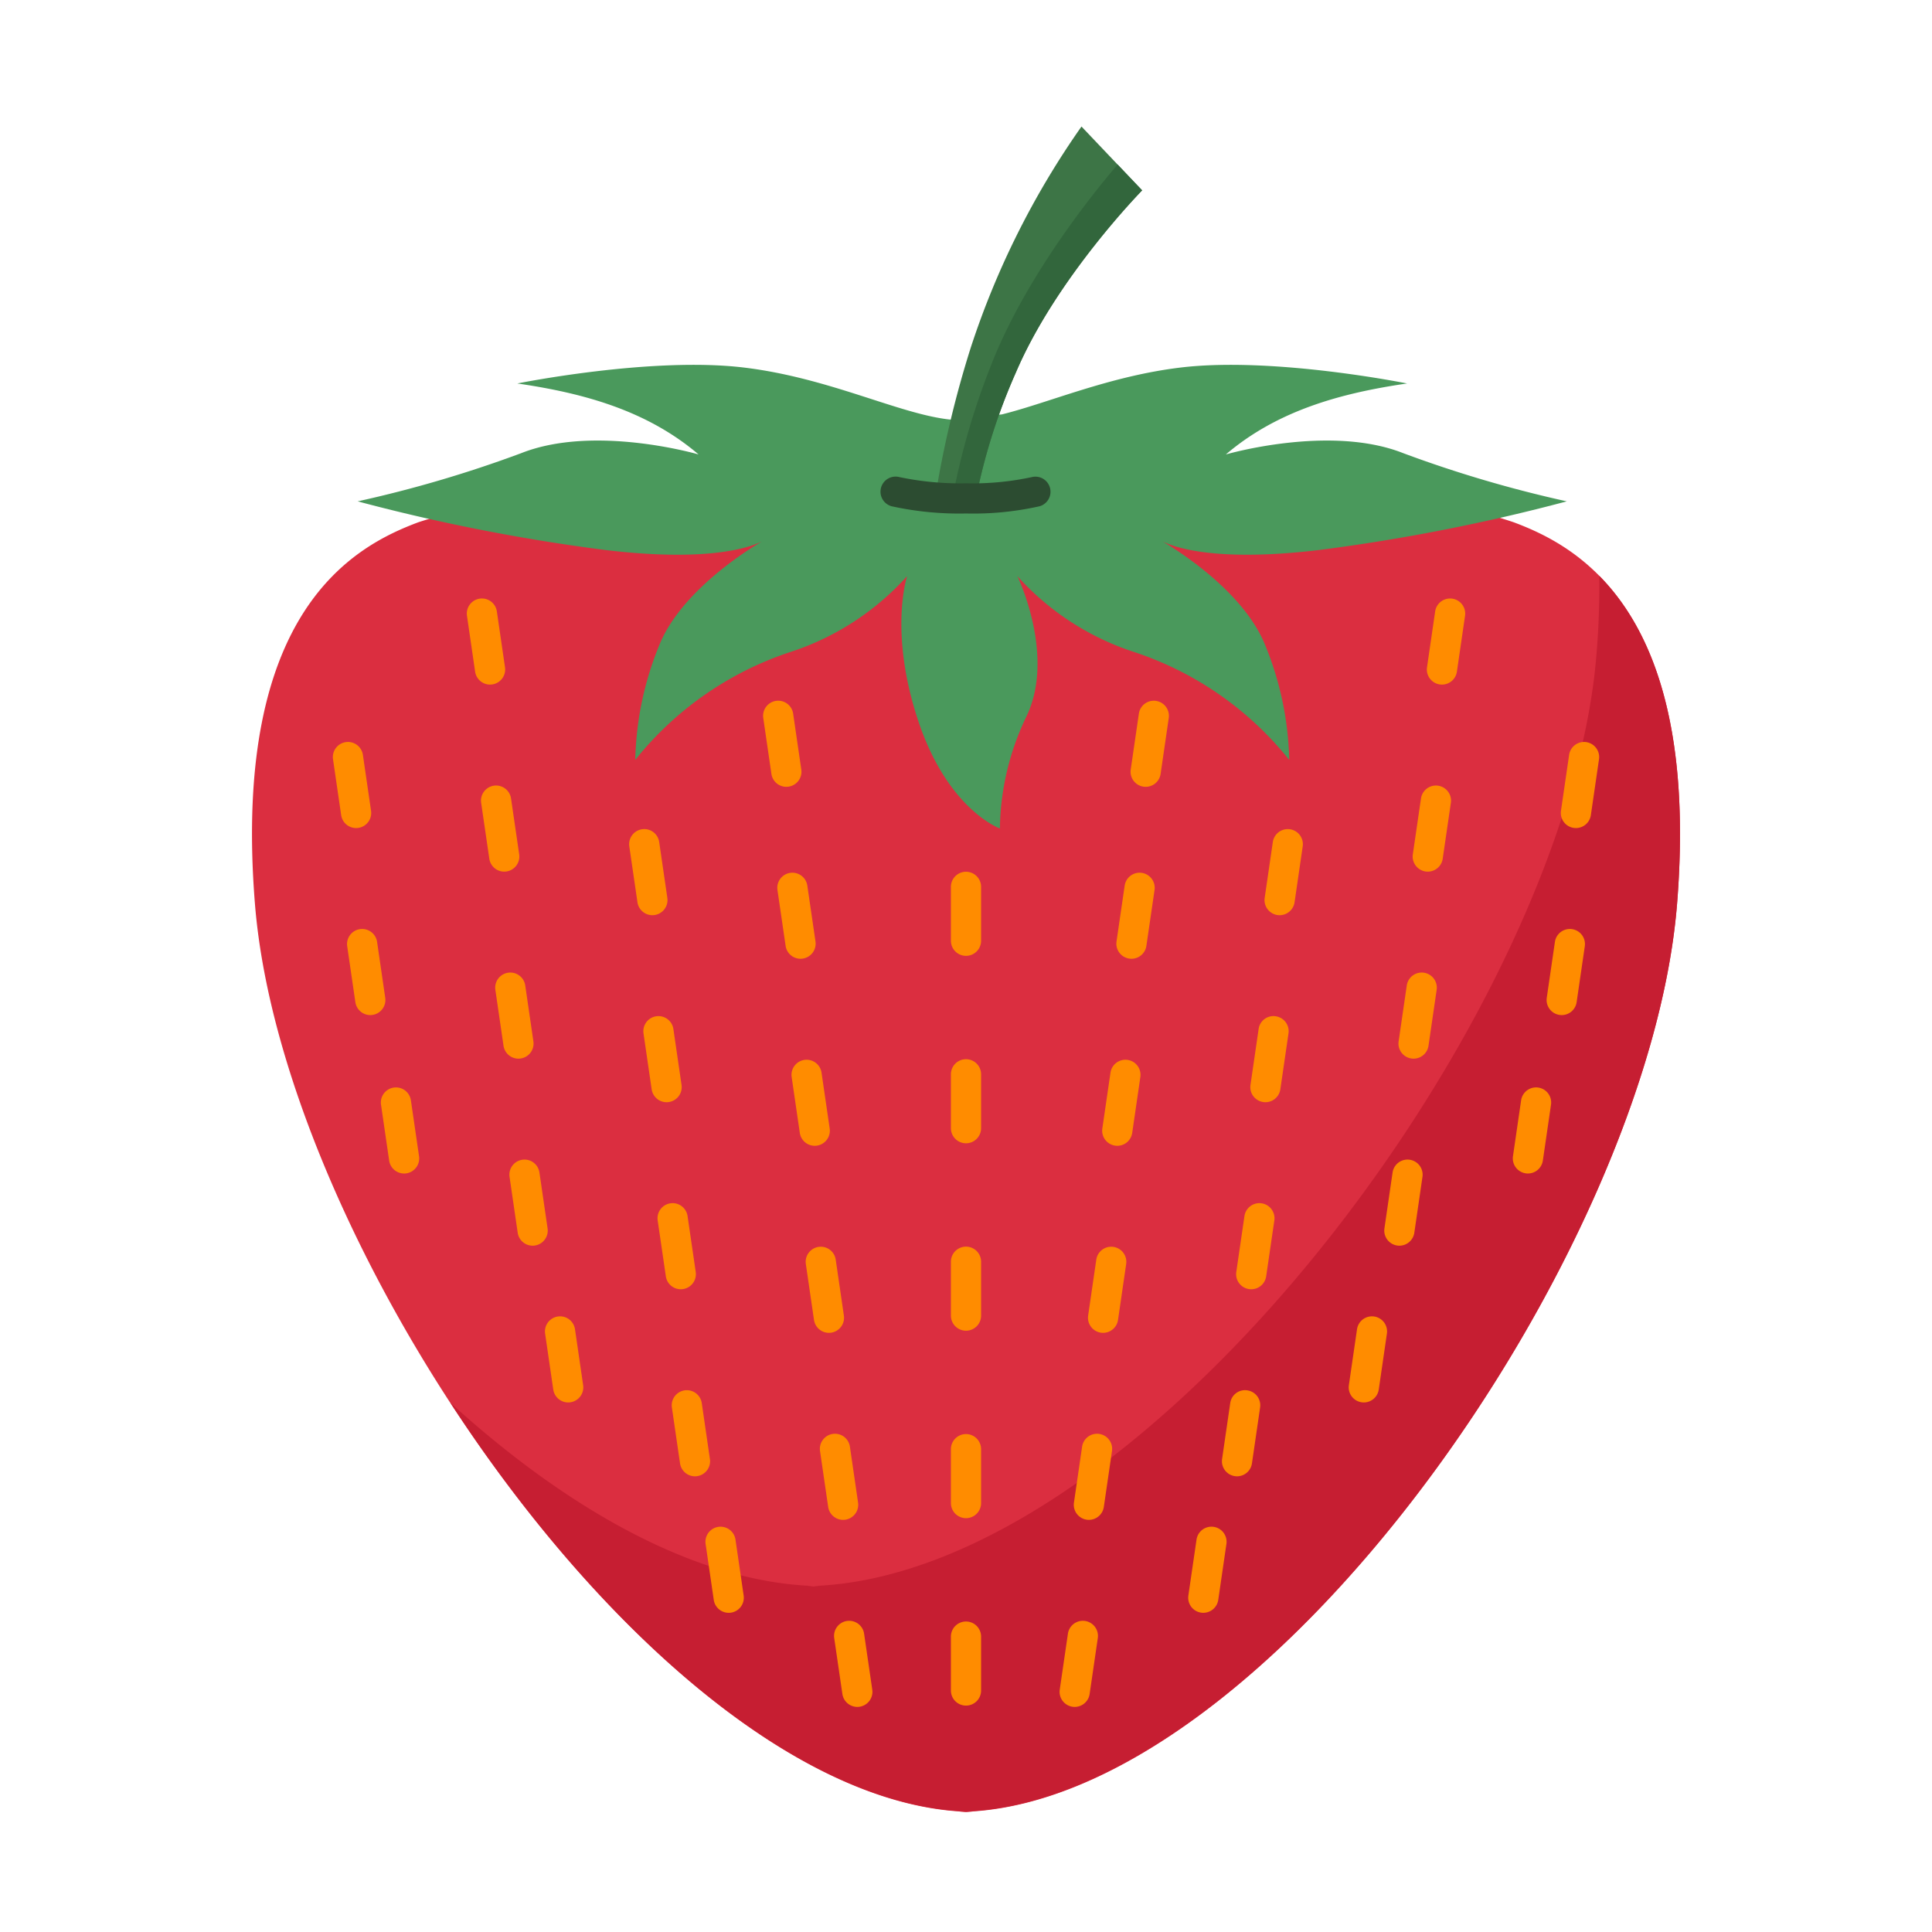 <svg id="Layer_2" height="512" viewBox="0 0 128 128" width="512" xmlns="http://www.w3.org/2000/svg" data-name="Layer 2"><path d="m38.009 32.221a63.214 63.214 0 0 0 -10.282 2.376c-4.154 1.554-12.403 5.765-10.836 25.293 1.869 23.276 27.38 59.911 47.572 60.157h-.925c20.191-.246 45.703-36.881 47.572-60.157 1.568-19.528-6.681-23.738-10.836-25.293a53.531 53.531 0 0 0 -8.197-2.01z" fill="#db2e40"/><path d="m62.987 27.801c-3.386-.344-8.003-2.766-13.71-3.451-6.147-.738-15.001 1.056-15.001 1.056 4.414.642 8.6 1.798 12.007 4.703 0 0-6.885-2.015-11.755-.084a81.159 81.159 0 0 1 -10.832 3.191 125.748 125.748 0 0 0 16.485 3.233c8.36.984 10.573-.738 10.573-.738s-5.267 2.891-6.988 6.825a21.198 21.198 0 0 0 -1.679 7.809 21.96 21.96 0 0 1 10.244-7.137 17.788 17.788 0 0 0 7.767-5.038s-1.229 3.688.738 9.589 5.409 7.13 5.409 7.13a17.623 17.623 0 0 1 1.788-7.483c1.897-4.041-.629-9.236-.629-9.236a17.788 17.788 0 0 0 7.767 5.038 21.96 21.96 0 0 1 10.244 7.137 21.196 21.196 0 0 0 -1.679-7.809c-1.721-3.934-6.988-6.825-6.988-6.825s2.213 1.721 10.572.738a125.751 125.751 0 0 0 16.484-3.233 81.154 81.154 0 0 1 -10.832-3.191c-4.87-1.931-11.756.084-11.756.084 3.408-2.905 7.593-4.06 12.007-4.703 0 0-8.855-1.794-15.001-1.056-4.721.567-8.696 2.322-11.845 3.106z" fill="#4a995c"/><g fill="#c61e32"><path d="m64.462 120.046c-.153-.002-.309-.025-.462-.031-.153.006-.309.029-.462.031z"/><path d="m105.955 38.149a53.846 53.846 0 0 1 -.206 5.457c-2.041 23.616-29.713 60.664-51.856 61.47.169.006.341.03.509.032h-1.018c.168-.002.34-.026.509-.032-7.786-.283-16.248-5.043-24.047-12.132 9.497 14.568 22.643 26.62 34.154 27.071 20.116-.788 45.255-37.026 47.109-60.126.978-12.187-1.867-18.408-5.154-21.741z"/></g><path d="m64.69 32.852a39.518 39.518 0 0 1 2.619-8.186c2.685-6.28 8.361-12.054 8.361-12.054l-4.019-4.229a55.274 55.274 0 0 0 -7.333 14.639 69.236 69.236 0 0 0 -2.356 9.924z" fill="#3d7546"/><path d="m74.044 10.902c-1.521 1.775-6.157 7.468-8.454 13.476a47.775 47.775 0 0 0 -2.467 8.528l1.567-.054a39.514 39.514 0 0 1 2.619-8.186c2.684-6.28 8.361-12.054 8.361-12.054z" fill="#32663c"/><g fill="#ff8c00"><path d="m64 113a1 1 0 0 1 -1-1v-3.571a1 1 0 1 1 2 0v3.571a1 1 0 0 1 -1 1z"/><path d="m56.798 113.087a1.001 1.001 0 0 1 -.988-.856l-.541-3.704a1 1 0 0 1 1.98-.289l.541 3.704a1 1 0 0 1 -.845 1.134.923.923 0 0 1 -.146.011z"/><path d="m55.857 100.695a1.001 1.001 0 0 1 -.988-.856l-.54-3.704a1 1 0 0 1 1.98-.289l.54 3.704a1 1 0 0 1 -.845 1.134.923.923 0 0 1 -.146.011z"/><path d="m54.917 88.304a1.001 1.001 0 0 1 -.988-.856l-.54-3.704a1 1 0 0 1 1.98-.289l.54 3.704a1 1 0 0 1 -.845 1.134.924.924 0 0 1 -.146.011z"/><path d="m53.977 75.912a1.001 1.001 0 0 1 -.988-.856l-.54-3.704a1 1 0 0 1 1.979-.289l.541 3.704a1 1 0 0 1 -.845 1.134.925.925 0 0 1 -.146.011z"/><path d="m53.037 63.521a.999.999 0 0 1 -.988-.856l-.541-3.704a1 1 0 0 1 1.979-.289l.541 3.704a1 1 0 0 1 -.845 1.134.987.987 0 0 1 -.146.011z"/><path d="m52.096 52.129a1 1 0 0 1 -.988-.856l-.54-3.704a1 1 0 1 1 1.98-.289l.54 3.704a1.001 1.001 0 0 1 -.845 1.134 1.044 1.044 0 0 1 -.146.01z"/><path d="m46.042 97.809a1.001 1.001 0 0 1 -.988-.856l-.54-3.704a1 1 0 0 1 1.98-.289l.54 3.704a1 1 0 0 1 -.845 1.134.925.925 0 0 1 -.146.011z"/><path d="m45.102 85.417a1.001 1.001 0 0 1 -.988-.856l-.541-3.704a1 1 0 0 1 1.98-.289l.541 3.704a1 1 0 0 1 -.845 1.134.923.923 0 0 1 -.146.011z"/><path d="m37.643 92.916a1.001 1.001 0 0 1 -.988-.856l-.54-3.704a1 1 0 0 1 1.98-.289l.54 3.704a1 1 0 0 1 -.845 1.134.925.925 0 0 1 -.146.011z"/><path d="m44.162 73.025a1.001 1.001 0 0 1 -.988-.856l-.54-3.704a1 1 0 0 1 1.98-.289l.54 3.704a1 1 0 0 1 -.845 1.134.912.912 0 0 1 -.146.011z"/><path d="m43.221 60.634a1 1 0 0 1 -.988-.856l-.54-3.704a1 1 0 1 1 1.98-.289l.54 3.704a1.001 1.001 0 0 1 -.845 1.134 1.044 1.044 0 0 1 -.146.01z"/><path d="m26.771 77.748a1.001 1.001 0 0 1 -.988-.855l-.54-3.704a1 1 0 0 1 1.98-.289l.54 3.704a1 1 0 0 1 -.845 1.134.924.924 0 0 1 -.146.011z"/><path d="m35.287 82.53a1.001 1.001 0 0 1 -.988-.856l-.54-3.704a1 1 0 0 1 1.98-.289l.54 3.704a1 1 0 0 1 -.845 1.134.924.924 0 0 1 -.146.011z"/><path d="m34.347 70.139a1.001 1.001 0 0 1 -.988-.856l-.54-3.704a1 1 0 0 1 1.98-.289l.54 3.704a1 1 0 0 1 -.845 1.134.925.925 0 0 1 -.146.011z"/><path d="m33.406 57.748a1 1 0 0 1 -.988-.856l-.541-3.704a1 1 0 0 1 1.98-.289l.541 3.704a1.001 1.001 0 0 1 -.845 1.134 1.058 1.058 0 0 1 -.146.01z"/><path d="m32.466 45.356a1 1 0 0 1 -.988-.856l-.54-3.704a1 1 0 1 1 1.98-.289l.54 3.704a1.001 1.001 0 0 1 -.845 1.134 1.058 1.058 0 0 1 -.146.01z"/><path d="m48.277 106.853a1 1 0 0 1 -.988-.855l-.541-3.705a1 1 0 0 1 1.98-.289l.541 3.705a1 1 0 0 1 -.845 1.134.927.927 0 0 1 -.146.011z"/><path d="m24.532 67.252a1 1 0 0 1 -.988-.856l-.541-3.704a1 1 0 1 1 1.98-.289l.54 3.704a1 1 0 0 1 -.845 1.134.923.923 0 0 1 -.146.011z"/><path d="m23.591 54.861a1 1 0 0 1 -.988-.855l-.54-3.704a1 1 0 0 1 1.98-.289l.54 3.704a1.001 1.001 0 0 1 -.845 1.134 1.059 1.059 0 0 1 -.146.01z"/><path d="m71.202 113.087a.927.927 0 0 1 -.146-.011 1 1 0 0 1 -.845-1.134l.541-3.704a1 1 0 0 1 1.98.289l-.541 3.704a1.001 1.001 0 0 1 -.989.856z"/><path d="m72.143 100.695a.927.927 0 0 1 -.146-.011 1 1 0 0 1 -.845-1.134l.54-3.704a1 1 0 0 1 1.98.289l-.541 3.704a1.001 1.001 0 0 1 -.988.855z"/><path d="m73.083 88.304a.928.928 0 0 1 -.146-.011 1 1 0 0 1 -.845-1.134l.54-3.704a1 1 0 0 1 1.98.289l-.54 3.704a1.001 1.001 0 0 1 -.988.856z"/><path d="m74.023 75.912a.929.929 0 0 1 -.146-.011 1 1 0 0 1 -.845-1.134l.541-3.704a1 1 0 0 1 1.979.289l-.54 3.704a1.001 1.001 0 0 1 -.989.856z"/><path d="m74.963 63.521a.987.987 0 0 1 -.146-.011 1 1 0 0 1 -.845-1.134l.541-3.704a1 1 0 0 1 1.979.289l-.541 3.704a.999.999 0 0 1 -.988.856z"/><path d="m75.904 52.129a1.049 1.049 0 0 1 -.146-.01 1.001 1.001 0 0 1 -.845-1.134l.54-3.704a1 1 0 1 1 1.98.289l-.54 3.704a1 1 0 0 1 -.989.855z"/><path d="m81.957 97.809a.928.928 0 0 1 -.146-.011 1 1 0 0 1 -.845-1.134l.54-3.704a.988.988 0 0 1 1.134-.845 1 1 0 0 1 .845 1.134l-.54 3.704a1.001 1.001 0 0 1 -.988.856z"/><path d="m82.898 85.417a.927.927 0 0 1 -.146-.011 1 1 0 0 1 -.845-1.134l.541-3.704a1 1 0 0 1 1.98.289l-.541 3.704a1.001 1.001 0 0 1 -.989.856z"/><path d="m90.357 92.916a.928.928 0 0 1 -.146-.011 1 1 0 0 1 -.845-1.134l.54-3.704a1 1 0 0 1 1.98.289l-.54 3.704a1.001 1.001 0 0 1 -.988.856z"/><path d="m83.838 73.025a.916.916 0 0 1 -.146-.011 1 1 0 0 1 -.845-1.134l.54-3.704a.989.989 0 0 1 1.134-.845 1 1 0 0 1 .845 1.134l-.54 3.704a1.001 1.001 0 0 1 -.988.856z"/><path d="m84.779 60.634a1.049 1.049 0 0 1 -.146-.01 1.001 1.001 0 0 1 -.845-1.134l.54-3.704a1 1 0 0 1 1.98.289l-.54 3.704a1 1 0 0 1 -.989.855z"/><path d="m101.229 77.748a.928.928 0 0 1 -.146-.011 1 1 0 0 1 -.845-1.134l.54-3.704a1 1 0 0 1 1.98.289l-.54 3.704a1.001 1.001 0 0 1 -.989.855z"/><path d="m92.713 82.53a.929.929 0 0 1 -.146-.011 1 1 0 0 1 -.845-1.134l.54-3.704a1 1 0 0 1 1.98.289l-.54 3.704a1.001 1.001 0 0 1 -.989.856z"/><path d="m93.653 70.139a.929.929 0 0 1 -.146-.011 1 1 0 0 1 -.845-1.134l.54-3.704a1 1 0 0 1 1.98.289l-.54 3.704a1.001 1.001 0 0 1 -.989.856z"/><path d="m94.594 57.748a1.064 1.064 0 0 1 -.146-.01 1.001 1.001 0 0 1 -.845-1.134l.541-3.704a1 1 0 0 1 1.98.289l-.541 3.704a1 1 0 0 1 -.989.855z"/><path d="m95.534 45.356a1.064 1.064 0 0 1 -.146-.01 1.001 1.001 0 0 1 -.845-1.134l.54-3.704a1 1 0 0 1 1.98.289l-.54 3.704a1 1 0 0 1 -.988.855z"/><path d="m79.723 106.853a.927.927 0 0 1 -.146-.011 1 1 0 0 1 -.845-1.134l.541-3.705a1 1 0 0 1 1.98.289l-.541 3.705a1 1 0 0 1 -.988.855z"/><path d="m103.468 67.252a.928.928 0 0 1 -.146-.011 1 1 0 0 1 -.845-1.134l.54-3.704a1 1 0 1 1 1.98.289l-.541 3.704a1 1 0 0 1 -.989.856z"/><path d="m104.409 54.861a1.065 1.065 0 0 1 -.146-.01 1.001 1.001 0 0 1 -.845-1.134l.54-3.704a1 1 0 0 1 1.98.289l-.54 3.704a1 1 0 0 1 -.989.855z"/><path d="m64 100.582a1 1 0 0 1 -1-1v-3.571a1 1 0 1 1 2 0v3.571a1 1 0 0 1 -1 1z"/><path d="m64 88.163a1 1 0 0 1 -1-1v-3.57a1 1 0 0 1 2 0v3.57a1 1 0 0 1 -1 1z"/><path d="m64 75.745a1 1 0 0 1 -1-1v-3.57a1 1 0 0 1 2 0v3.57a1 1 0 0 1 -1 1z"/><path d="m64 63.327a1 1 0 0 1 -1-1v-3.571a1 1 0 0 1 2 0v3.571a1 1 0 0 1 -1 1z"/></g><path d="m64.006 34.02a20.971 20.971 0 0 1 -4.926-.477 1 1 0 0 1 .511-1.934 19.647 19.647 0 0 0 4.415.411 18.701 18.701 0 0 0 4.346-.409 1 1 0 0 1 .527 1.929 20.058 20.058 0 0 1 -4.874.48z" fill="#2c4c31"/></svg>